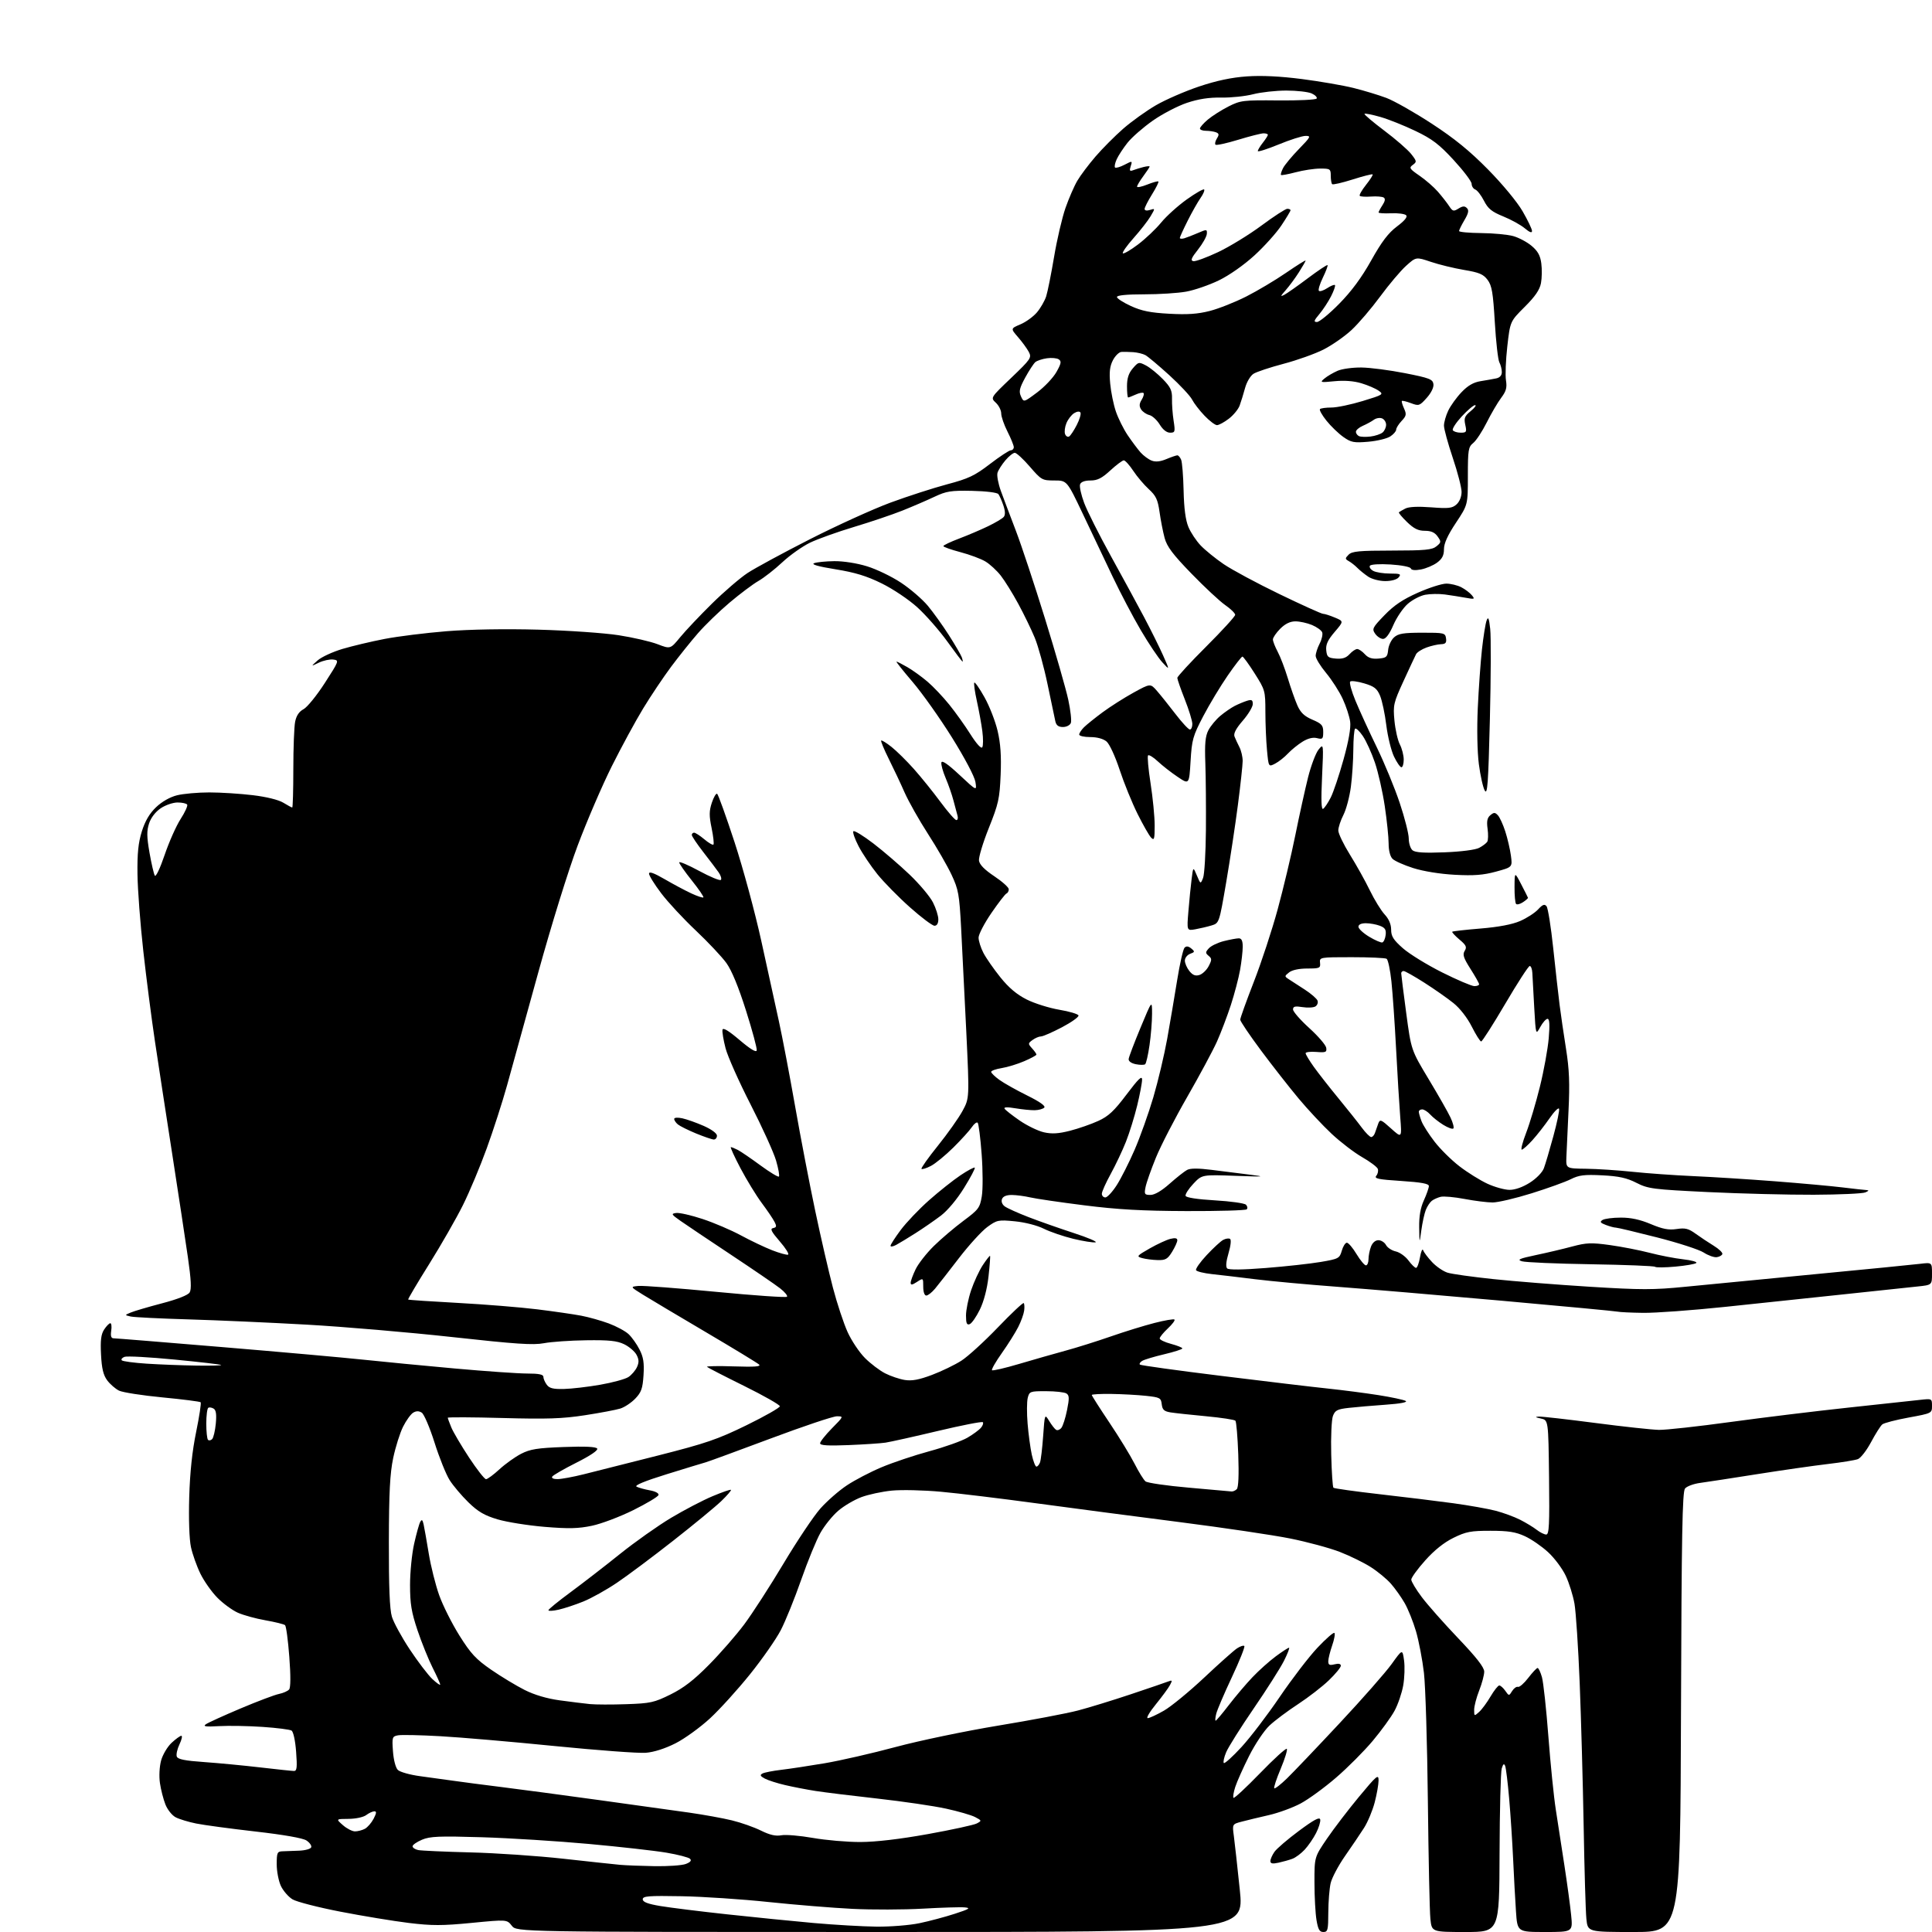 <?xml version="1.0" encoding="UTF-8" standalone="no"?>
<svg 
  version="1.1" 
  xmlns="http://www.w3.org/2000/svg" 
  xmlns:xlink="http://www.w3.org/1999/xlink" 
  xmlns:svg="http://www.w3.org/2000/svg"
  xmlns:rdf="http://www.w3.org/1999/02/22-rdf-syntax-ns#"
  xmlns:cc="http://creativecommons.org/ns#"
  xmlns:dc="http://purl.org/dc/elements/1.1/"
  viewBox="0 0 768 768"
  width="768"
  height="768"
>
<style>svg {background-color: white; }</style>"
<path stroke="none" fill="black" fill-rule="evenodd" d="M349.98,768.00C205.39,768.00 205.39,768.00 203.45,765.51C201.50,763.02 201.50,763.02 187.50,764.38C175.76,765.52 171.73,765.52 162.50,764.40C156.45,763.66 144.24,761.65 135.36,759.93C126.48,758.21 117.89,756.00 116.28,755.02C114.66,754.04 112.59,751.65 111.67,749.72C110.75,747.78 110.00,743.90 110.00,741.10C110.00,736.50 110.22,735.99 112.25,735.92C113.49,735.88 116.49,735.77 118.91,735.67C121.34,735.58 123.50,734.97 123.72,734.31C123.94,733.66 123.08,732.45 121.81,731.61C120.37,730.67 112.76,729.33 101.50,728.05C91.60,726.92 81.03,725.49 78.00,724.88C74.97,724.27 71.32,723.17 69.87,722.42C68.41,721.68 66.58,719.39 65.75,717.29C64.93,715.20 63.95,711.39 63.58,708.80C63.18,706.10 63.38,702.31 64.03,699.87C64.66,697.54 66.53,694.38 68.19,692.82C69.85,691.27 71.61,690.00 72.09,690.00C72.57,690.00 72.24,691.53 71.34,693.41C70.45,695.28 69.97,697.47 70.28,698.27C70.69,699.35 73.54,699.92 81.17,700.45C86.85,700.85 96.90,701.81 103.50,702.58C110.10,703.35 116.13,703.99 116.89,703.99C118.02,704.00 118.18,702.50 117.71,696.35C117.38,691.93 116.61,688.38 115.89,687.93C115.21,687.51 110.03,686.85 104.38,686.47C98.73,686.08 90.98,685.95 87.15,686.16C81.72,686.47 80.55,686.30 81.85,685.41C82.76,684.78 88.98,681.95 95.68,679.12C102.38,676.29 109.23,673.70 110.91,673.37C112.58,673.03 114.39,672.23 114.93,671.59C115.55,670.84 115.58,666.13 115.00,658.56C114.51,652.04 113.75,646.40 113.31,646.02C112.86,645.64 109.35,644.77 105.50,644.09C101.65,643.42 96.70,642.05 94.50,641.06C92.30,640.06 88.66,637.40 86.42,635.13C84.17,632.87 81.14,628.57 79.67,625.58C78.21,622.59 76.51,617.81 75.90,614.96C75.24,611.88 74.96,603.84 75.22,595.14C75.51,585.22 76.40,576.87 77.97,569.23C79.24,563.03 80.05,557.72 79.76,557.42C79.46,557.13 72.64,556.26 64.60,555.49C56.55,554.72 48.78,553.51 47.32,552.80C45.87,552.08 43.75,550.24 42.61,548.70C41.06,546.61 40.44,544.00 40.16,538.44C39.87,532.75 40.17,530.40 41.41,528.49C42.31,527.12 43.41,526.00 43.85,526.00C44.29,526.00 44.46,527.35 44.21,529.00C43.90,531.15 44.18,532.00 45.21,532.00C46.01,532.00 65.52,533.58 88.58,535.51C111.63,537.43 136.80,539.68 144.50,540.50C152.20,541.32 168.54,542.89 180.82,544.00C193.09,545.10 206.03,546.00 209.57,546.00C214.20,546.00 216.00,546.37 216.00,547.31C216.00,548.03 216.60,549.44 217.34,550.44C218.37,551.86 219.90,552.24 224.15,552.14C227.17,552.07 233.65,551.32 238.57,550.46C243.48,549.60 248.53,548.23 249.80,547.40C251.06,546.57 252.59,544.79 253.21,543.44C254.06,541.56 254.02,540.40 253.02,538.54C252.30,537.19 250.09,535.31 248.11,534.35C245.25,532.98 242.11,532.65 233.00,532.78C226.68,532.86 219.14,533.39 216.25,533.94C211.99,534.76 205.05,534.29 179.75,531.50C162.56,529.61 136.57,527.39 122.00,526.57C107.42,525.75 86.28,524.81 75.00,524.48C63.72,524.15 53.38,523.64 52.00,523.34C49.50,522.78 49.50,522.78 52.00,521.74C53.38,521.16 58.96,519.52 64.40,518.09C70.52,516.49 74.72,514.84 75.38,513.78C76.16,512.52 75.98,508.74 74.69,499.78C73.72,493.03 70.93,474.68 68.50,459.00C66.06,443.32 62.96,423.07 61.60,414.00C60.24,404.93 58.15,388.73 56.96,378.00C55.76,367.27 54.72,353.55 54.65,347.50C54.54,339.23 54.97,335.01 56.38,330.50C57.68,326.36 59.42,323.38 62.02,320.90C64.32,318.69 67.54,316.85 70.33,316.15C72.84,315.52 78.62,315.00 83.19,315.00C87.76,315.00 95.55,315.50 100.50,316.10C105.91,316.75 110.74,317.94 112.62,319.09C114.33,320.14 115.93,321.00 116.17,321.00C116.40,321.00 116.60,314.14 116.60,305.75C116.60,297.36 116.92,288.88 117.32,286.91C117.80,284.48 118.89,282.86 120.67,281.91C122.13,281.13 125.93,276.45 129.12,271.50C134.83,262.65 134.88,262.49 132.45,262.18C131.09,262.01 128.52,262.57 126.74,263.42C123.50,264.98 123.50,264.98 126.26,262.53C127.78,261.18 132.22,259.13 136.13,257.96C140.04,256.80 147.57,255.01 152.87,253.99C158.17,252.96 169.25,251.59 177.50,250.92C186.77,250.18 200.71,249.94 214.00,250.30C225.82,250.62 240.19,251.62 245.92,252.51C251.65,253.40 258.62,255.01 261.42,256.09C266.50,258.04 266.50,258.04 270.41,253.27C272.57,250.65 278.24,244.65 283.03,239.93C287.82,235.22 294.16,229.77 297.12,227.81C300.08,225.85 311.27,219.79 322.00,214.33C332.73,208.87 347.12,202.33 354.00,199.79C360.88,197.26 370.98,193.99 376.46,192.53C385.03,190.26 387.43,189.12 393.53,184.44C397.44,181.45 401.17,179.00 401.82,179.00C402.47,179.00 403.00,178.44 403.00,177.75C402.99,177.06 401.87,174.29 400.50,171.58C399.12,168.87 398.00,165.63 398.00,164.37C398.00,163.11 397.04,161.18 395.86,160.09C393.72,158.09 393.72,158.09 401.98,150.20C409.79,142.73 410.16,142.17 408.97,139.90C408.27,138.58 406.36,135.95 404.71,134.05C401.71,130.60 401.71,130.60 405.66,128.92C407.84,128.00 410.79,125.85 412.22,124.15C413.66,122.44 415.30,119.58 415.88,117.78C416.45,115.97 417.87,108.91 419.02,102.08C420.16,95.25 422.21,86.51 423.55,82.66C424.90,78.81 427.02,73.93 428.27,71.82C429.52,69.70 432.76,65.39 435.47,62.24C438.18,59.08 443.13,54.12 446.45,51.20C449.78,48.29 455.65,44.08 459.50,41.84C463.35,39.61 471.06,36.26 476.63,34.39C483.61,32.05 489.53,30.80 495.63,30.37C501.55,29.96 508.83,30.31 517.50,31.42C524.65,32.34 533.88,33.94 538.00,34.96C542.12,35.98 548.02,37.77 551.09,38.92C554.17,40.08 562.27,44.67 569.09,49.12C578.16,55.03 584.19,59.94 591.50,67.36C597.26,73.20 603.09,80.25 605.25,83.98C607.31,87.54 609.00,91.07 609.00,91.82C609.00,92.72 608.03,92.36 606.12,90.75C604.53,89.42 600.69,87.29 597.57,86.03C592.99,84.17 591.52,82.97 589.91,79.82C588.81,77.66 587.25,75.65 586.45,75.34C585.65,75.04 585.00,74.02 585.00,73.08C585.00,72.14 581.80,67.91 577.90,63.67C572.06,57.33 569.34,55.26 562.65,52.05C558.17,49.90 551.88,47.39 548.68,46.48C545.47,45.56 542.66,45.01 542.41,45.25C542.17,45.49 545.70,48.48 550.24,51.90C554.78,55.31 559.59,59.49 560.93,61.18C563.21,64.07 563.26,64.34 561.62,65.54C560.03,66.70 560.28,67.09 564.28,69.85C566.71,71.52 570.00,74.38 571.59,76.21C573.19,78.05 575.20,80.61 576.05,81.91C577.44,84.03 577.81,84.13 579.77,82.91C581.43,81.88 582.23,81.83 583.11,82.71C583.99,83.59 583.76,84.74 582.14,87.49C580.96,89.48 580.00,91.44 580.00,91.84C580.00,92.24 583.94,92.60 588.75,92.65C593.56,92.69 599.30,93.23 601.50,93.84C603.71,94.45 607.00,96.19 608.82,97.72C611.30,99.80 612.28,101.56 612.69,104.69C613.00,106.99 612.94,110.53 612.56,112.55C612.06,115.20 610.25,117.85 606.09,121.99C600.31,127.75 600.31,127.75 599.18,137.66C598.56,143.11 598.32,149.21 598.65,151.20C599.11,154.09 598.73,155.50 596.73,158.16C595.35,160.00 592.78,164.39 591.01,167.92C589.24,171.45 586.83,175.13 585.65,176.08C583.68,177.68 583.50,178.77 583.50,189.25C583.50,200.68 583.50,200.68 578.75,207.83C575.47,212.77 574.00,216.00 574.00,218.30C574.00,220.77 573.29,222.15 571.25,223.66C569.74,224.77 566.85,225.99 564.84,226.37C562.50,226.81 561.05,226.66 560.82,225.96C560.62,225.35 557.07,224.65 552.81,224.39C548.33,224.12 544.91,224.34 544.55,224.91C544.22,225.46 544.83,226.37 545.91,226.95C546.99,227.53 549.98,228.00 552.56,228.00C556.61,228.00 557.08,228.20 556.00,229.50C555.26,230.39 553.08,231.00 550.63,230.99C548.36,230.99 545.33,230.20 543.90,229.24C542.47,228.28 540.54,226.72 539.60,225.77C538.67,224.82 537.14,223.61 536.20,223.08C534.64,222.19 534.63,221.98 536.10,220.49C537.44,219.14 540.26,218.87 553.33,218.86C566.46,218.85 569.29,218.58 571.01,217.17C572.92,215.62 572.95,215.34 571.47,213.25C570.34,211.65 568.88,211.00 566.39,211.00C563.75,211.00 562.02,210.14 559.29,207.49C557.30,205.56 555.86,203.83 556.09,203.63C556.32,203.43 557.46,202.77 558.64,202.16C560.02,201.44 563.68,201.27 568.90,201.67C575.87,202.21 577.29,202.04 579.01,200.49C580.19,199.42 581.00,197.42 581.00,195.54C581.00,193.81 579.43,187.72 577.50,182.00C575.58,176.28 574.00,170.53 574.00,169.20C574.00,167.88 574.76,165.20 575.69,163.25C576.62,161.29 578.98,158.00 580.95,155.94C583.46,153.29 585.70,151.99 588.51,151.53C590.70,151.18 593.51,150.68 594.75,150.42C596.20,150.13 597.00,149.23 597.00,147.92C597.00,146.79 596.56,145.05 596.02,144.04C595.48,143.04 594.67,135.86 594.21,128.10C593.51,116.29 593.05,113.54 591.34,111.26C589.66,109.01 588.03,108.31 582.01,107.31C577.99,106.63 572.05,105.19 568.80,104.09C562.90,102.10 562.90,102.10 558.93,105.68C556.75,107.65 552.11,113.14 548.63,117.88C545.14,122.62 540.03,128.60 537.27,131.17C534.51,133.74 529.48,137.24 526.09,138.96C522.70,140.67 515.55,143.22 510.21,144.62C504.87,146.03 499.51,147.81 498.29,148.58C497.06,149.37 495.57,151.87 494.93,154.25C494.29,156.59 493.33,159.72 492.78,161.21C492.24,162.70 490.29,165.07 488.46,166.46C486.63,167.86 484.52,169.00 483.77,169.00C483.02,169.00 480.79,167.31 478.82,165.25C476.84,163.19 474.62,160.30 473.86,158.82C473.11,157.35 469.03,152.99 464.80,149.13C460.56,145.28 456.28,141.69 455.30,141.16C454.31,140.63 452.15,140.11 450.50,139.99C448.85,139.88 446.72,139.84 445.78,139.89C444.83,139.95 443.31,141.44 442.40,143.19C441.16,145.60 440.89,147.90 441.32,152.49C441.63,155.85 442.64,160.83 443.57,163.55C444.49,166.27 446.61,170.53 448.27,173.00C449.94,175.47 452.25,178.56 453.40,179.86C454.56,181.15 456.53,182.61 457.80,183.10C459.36,183.70 461.24,183.51 463.67,182.49C465.64,181.67 467.59,181.00 468.02,181.00C468.44,181.00 469.12,181.79 469.52,182.75C469.93,183.71 470.37,189.22 470.50,195.00C470.66,202.13 471.28,206.78 472.42,209.50C473.34,211.70 475.54,215.01 477.30,216.85C479.06,218.69 483.16,222.03 486.42,224.25C489.68,226.48 499.65,231.84 508.57,236.15C517.50,240.47 525.31,244.00 525.93,244.00C526.56,244.00 528.67,244.67 530.62,245.49C534.18,246.97 534.18,246.97 530.54,251.22C527.80,254.43 526.98,256.21 527.20,258.48C527.47,261.15 527.91,261.53 531.05,261.80C533.62,262.01 535.11,261.53 536.46,260.05C537.48,258.92 538.85,258.00 539.50,258.00C540.15,258.00 541.52,258.92 542.54,260.05C543.89,261.53 545.38,262.01 547.95,261.80C551.12,261.53 551.53,261.17 551.81,258.35C551.97,256.62 553.03,254.38 554.15,253.37C555.81,251.86 557.86,251.52 565.34,251.51C574.08,251.50 574.51,251.60 574.82,253.75C575.07,255.51 574.64,256.02 572.82,256.08C571.54,256.12 568.96,256.71 567.07,257.39C565.18,258.08 563.30,259.28 562.90,260.07C562.49,260.86 560.26,265.65 557.93,270.71C553.94,279.41 553.74,280.29 554.31,286.43C554.65,290.01 555.61,294.28 556.46,295.92C557.31,297.56 558.00,300.27 558.00,301.95C558.00,303.63 557.59,305.00 557.09,305.00C556.59,305.00 555.26,303.09 554.14,300.75C553.02,298.41 551.64,292.81 551.08,288.30C550.53,283.79 549.41,278.53 548.61,276.60C547.40,273.71 546.31,272.85 542.32,271.66C539.67,270.87 537.15,270.54 536.73,270.93C536.31,271.32 537.25,274.76 538.83,278.57C540.40,282.38 544.20,290.68 547.27,297.00C550.34,303.32 554.46,313.31 556.42,319.20C558.39,325.08 560.00,331.44 560.00,333.32C560.00,335.21 560.68,337.32 561.50,338.00C562.58,338.90 566.17,339.13 574.25,338.81C580.87,338.55 586.53,337.82 588.00,337.03C589.38,336.30 590.81,335.22 591.20,334.62C591.58,334.03 591.65,331.72 591.34,329.48C590.92,326.43 591.20,325.08 592.44,324.05C593.85,322.88 594.30,322.88 595.43,324.09C596.16,324.86 597.49,327.75 598.37,330.50C599.26,333.25 600.26,337.57 600.61,340.11C601.23,344.71 601.23,344.71 594.66,346.49C589.59,347.87 585.85,348.15 578.30,347.74C572.45,347.43 565.80,346.35 561.80,345.08C558.11,343.91 554.40,342.25 553.55,341.40C552.60,340.46 552.00,338.08 552.00,335.31C552.00,332.80 551.31,326.13 550.47,320.48C549.63,314.82 547.87,307.03 546.56,303.17C545.24,299.30 543.08,294.53 541.74,292.57C540.41,290.61 539.03,289.31 538.66,289.67C538.30,290.04 537.99,293.75 537.97,297.92C537.95,302.09 537.52,308.75 537.00,312.73C536.48,316.71 535.15,321.75 534.03,323.94C532.91,326.13 532.00,328.91 532.00,330.13C532.00,331.34 534.08,335.66 536.61,339.73C539.15,343.81 542.72,350.19 544.53,353.93C546.35,357.67 549.00,361.98 550.42,363.51C552.10,365.32 553.00,367.43 553.00,369.56C553.00,372.20 553.90,373.62 557.70,376.97C560.29,379.24 567.30,383.56 573.28,386.55C579.27,389.55 585.03,392.00 586.08,392.00C587.14,392.00 587.99,391.66 587.97,391.25C587.96,390.84 586.41,388.09 584.53,385.14C581.75,380.77 581.33,379.45 582.24,377.98C583.18,376.48 582.84,375.73 580.14,373.47C578.37,371.97 577.09,370.58 577.29,370.37C577.50,370.17 582.58,369.59 588.58,369.10C595.73,368.51 601.15,367.48 604.27,366.12C606.90,364.98 610.11,362.91 611.40,361.52C613.22,359.55 613.97,359.27 614.77,360.24C615.34,360.93 616.54,368.48 617.44,377.00C618.34,385.52 619.48,395.65 619.97,399.50C620.46,403.35 621.61,411.23 622.53,417.00C623.82,425.15 624.04,430.63 623.51,441.50C623.13,449.20 622.75,457.52 622.66,460.00C622.50,464.50 622.50,464.50 630.50,464.60C634.90,464.65 643.23,465.20 649.00,465.81C654.77,466.42 665.58,467.19 673.00,467.52C680.42,467.84 695.05,468.77 705.50,469.57C715.95,470.38 728.09,471.48 732.47,472.02C736.86,472.56 741.13,473.03 741.97,473.07C743.03,473.12 742.88,473.41 741.50,474.00C740.40,474.47 731.17,474.89 721.00,474.93C710.83,474.97 691.92,474.49 679.00,473.87C657.00,472.80 655.18,472.57 650.50,470.19C646.65,468.23 643.53,467.55 636.93,467.21C629.82,466.85 627.70,467.11 624.43,468.74C622.27,469.83 615.25,472.36 608.84,474.36C602.43,476.36 595.46,478.00 593.34,478.00C591.23,478.00 586.22,477.37 582.20,476.61C578.19,475.84 573.91,475.46 572.70,475.75C571.49,476.05 569.89,476.77 569.15,477.35C568.40,477.94 567.34,479.56 566.78,480.96C566.22,482.36 565.43,485.98 565.01,489.00C564.26,494.50 564.26,494.50 564.15,488.00C564.08,483.47 564.64,480.18 566.02,477.14C567.11,474.74 568.00,472.19 568.00,471.48C568.00,470.52 565.02,469.98 556.99,469.45C547.87,468.86 546.16,468.51 547.10,467.38C547.72,466.64 547.98,465.40 547.69,464.63C547.39,463.86 544.59,461.77 541.47,459.98C538.34,458.19 532.89,454.02 529.35,450.71C525.81,447.40 519.90,441.08 516.21,436.66C512.52,432.24 505.79,423.65 501.26,417.57C496.73,411.48 493.02,405.98 493.01,405.35C493.00,404.71 495.44,397.95 498.41,390.31C501.39,382.68 505.66,369.69 507.90,361.46C510.14,353.23 513.30,339.98 514.91,332.00C516.52,324.02 518.81,313.67 519.98,308.99C521.16,304.32 523.03,299.37 524.14,297.99C526.15,295.50 526.15,295.50 525.54,308.83C525.11,318.08 525.24,321.97 525.97,321.52C526.55,321.16 527.91,319.14 528.98,317.04C530.05,314.94 532.34,308.13 534.07,301.91C536.13,294.50 537.04,289.31 536.71,286.87C536.43,284.81 535.10,280.74 533.75,277.82C532.40,274.89 529.43,270.26 527.15,267.52C524.87,264.78 523.00,261.72 523.00,260.72C523.00,259.72 523.71,257.53 524.57,255.86C525.44,254.19 525.89,252.16 525.59,251.36C525.28,250.56 523.46,249.26 521.55,248.45C519.63,247.65 516.67,247.00 514.96,247.00C512.85,247.00 510.90,247.95 508.92,249.92C507.32,251.53 506.00,253.45 506.00,254.19C506.00,254.93 506.86,257.13 507.90,259.08C508.95,261.03 510.75,265.75 511.91,269.56C513.06,273.38 514.78,278.24 515.71,280.37C517.00,283.30 518.47,284.70 521.71,286.09C525.43,287.68 526.00,288.34 526.00,290.98C526.00,293.73 525.75,293.98 523.53,293.42C521.91,293.01 519.93,293.50 517.76,294.84C515.95,295.96 513.35,298.07 511.98,299.53C510.62,300.99 508.33,302.80 506.89,303.55C504.28,304.91 504.28,304.91 503.65,298.20C503.30,294.52 503.01,287.65 503.01,282.95C503.00,274.60 502.89,274.22 498.75,267.70C496.42,264.01 494.22,261.00 493.88,261.00C493.53,261.00 490.90,264.40 488.03,268.55C485.16,272.71 480.78,279.97 478.31,284.69C474.18,292.60 473.78,294.02 473.27,302.59C472.71,311.90 472.71,311.90 468.11,308.80C465.57,307.10 462.04,304.34 460.26,302.67C458.49,301.00 456.74,299.93 456.38,300.28C456.03,300.64 456.47,305.64 457.37,311.40C458.27,317.16 459.00,324.70 459.00,328.15C459.00,333.59 458.81,334.23 457.58,332.96C456.80,332.16 454.37,327.90 452.18,323.50C449.99,319.10 446.79,311.23 445.07,306.00C443.30,300.63 441.04,295.74 439.86,294.75C438.57,293.67 436.11,293.00 433.39,293.00C430.98,293.00 429.00,292.55 429.00,292.00C429.00,291.45 429.85,290.15 430.88,289.12C431.91,288.09 435.26,285.40 438.31,283.14C441.37,280.88 446.89,277.37 450.58,275.34C457.30,271.65 457.30,271.65 459.90,274.63C461.33,276.27 464.64,280.40 467.25,283.80C469.86,287.21 472.45,290.00 473.00,290.00C473.55,290.00 473.98,288.99 473.97,287.75C473.95,286.51 472.60,282.12 470.97,278.00C469.34,273.88 468.01,270.04 468.00,269.48C468.00,268.92 473.17,263.31 479.50,257.00C485.82,250.69 491.00,245.02 491.00,244.40C491.00,243.78 489.23,242.04 487.06,240.54C484.89,239.04 478.85,233.41 473.63,228.03C466.22,220.40 463.89,217.30 462.96,213.88C462.31,211.47 461.40,206.82 460.94,203.55C460.24,198.61 459.52,197.07 456.67,194.46C454.79,192.74 452.00,189.45 450.49,187.16C448.97,184.87 447.28,183.00 446.73,183.00C446.18,183.00 443.77,184.80 441.38,187.00C438.02,190.10 436.25,191.00 433.49,191.00C431.23,191.00 429.72,191.55 429.35,192.52C429.03,193.36 429.76,196.69 430.97,199.92C432.18,203.16 436.94,212.62 441.54,220.95C446.14,229.28 452.10,240.24 454.78,245.30C457.46,250.36 460.86,257.20 462.33,260.50C465.00,266.50 465.00,266.50 462.07,263.31C460.46,261.56 456.60,255.82 453.51,250.55C450.41,245.29 445.37,235.70 442.30,229.24C439.24,222.78 433.90,211.54 430.43,204.25C424.13,191.00 424.13,191.00 419.12,191.00C414.29,191.00 413.95,190.80 409.37,185.50C406.76,182.47 404.07,180.00 403.40,180.00C402.73,180.00 401.04,181.35 399.66,182.99C398.27,184.64 396.86,186.85 396.53,187.91C396.19,188.96 396.80,192.23 397.86,195.16C398.93,198.10 401.62,205.22 403.83,211.00C406.04,216.78 411.26,232.53 415.43,246.00C419.60,259.48 423.75,273.94 424.65,278.14C425.56,282.35 426.02,286.51 425.68,287.39C425.34,288.28 423.93,289.00 422.55,289.00C420.76,289.00 419.89,288.35 419.52,286.75C419.24,285.51 417.84,278.88 416.42,272.01C414.99,265.15 412.70,256.82 411.33,253.51C409.96,250.21 407.01,244.12 404.77,240.00C402.54,235.88 399.41,230.84 397.82,228.81C396.23,226.78 393.48,224.25 391.71,223.19C389.95,222.13 385.46,220.46 381.75,219.48C378.04,218.50 375.00,217.42 375.00,217.08C375.00,216.74 377.81,215.40 381.25,214.10C384.69,212.80 389.87,210.59 392.77,209.19C395.67,207.79 398.49,206.12 399.02,205.47C399.66,204.70 399.61,203.13 398.85,200.90C398.22,199.03 397.33,197.01 396.87,196.41C396.39,195.79 391.92,195.24 386.44,195.12C377.97,194.95 376.22,195.23 371.41,197.50C368.42,198.91 362.72,201.37 358.74,202.96C354.76,204.55 346.10,207.48 339.50,209.46C332.90,211.44 325.02,214.26 322.00,215.72C318.98,217.18 314.02,220.68 311.00,223.50C307.98,226.33 303.70,229.67 301.51,230.93C299.31,232.19 294.14,236.07 290.01,239.56C285.88,243.05 280.23,248.52 277.46,251.71C274.68,254.89 269.89,260.88 266.81,265.00C263.74,269.12 258.73,276.59 255.69,281.59C252.64,286.60 247.02,296.95 243.20,304.59C239.37,312.24 233.28,326.41 229.65,336.07C225.89,346.08 219.14,367.83 213.97,386.57C208.98,404.68 203.39,424.90 201.55,431.50C199.71,438.10 196.08,449.35 193.48,456.50C190.89,463.65 186.64,473.79 184.03,479.04C181.42,484.29 175.39,494.82 170.63,502.44C165.86,510.06 162.10,516.43 162.25,516.59C162.41,516.75 171.31,517.35 182.02,517.93C192.73,518.51 206.92,519.66 213.55,520.48C220.18,521.30 228.06,522.44 231.05,523.01C234.05,523.58 238.97,524.97 242.00,526.09C245.02,527.22 248.56,529.12 249.85,530.32C251.14,531.52 253.10,534.26 254.20,536.42C255.77,539.47 256.12,541.73 255.81,546.65C255.47,551.94 254.94,553.45 252.54,555.96C250.96,557.61 248.28,559.39 246.59,559.92C244.89,560.45 238.55,561.65 232.50,562.58C223.56,563.96 217.43,564.16 199.75,563.68C187.79,563.35 178.00,563.31 178.00,563.58C178.00,563.84 178.64,565.59 179.42,567.46C180.20,569.33 183.38,574.72 186.48,579.43C189.59,584.14 192.61,588.00 193.20,588.00C193.79,588.00 196.19,586.23 198.54,584.07C200.88,581.91 204.76,579.14 207.15,577.91C210.77,576.05 213.62,575.60 224.11,575.21C232.66,574.89 236.94,575.10 237.40,575.84C237.82,576.52 234.63,578.67 229.12,581.44C224.19,583.92 219.87,586.41 219.52,586.97C219.14,587.59 220.01,587.99 221.69,587.97C223.24,587.95 227.88,587.09 232.00,586.06C236.12,585.03 249.40,581.68 261.50,578.61C280.71,573.73 285.18,572.20 296.75,566.55C304.04,562.98 310.00,559.59 310.00,559.01C310.00,558.43 303.60,554.79 295.79,550.93C287.97,547.07 281.33,543.65 281.04,543.35C280.74,543.04 285.55,542.95 291.73,543.16C300.07,543.43 302.64,543.24 301.73,542.41C301.05,541.79 291.50,535.98 280.50,529.50C269.50,523.02 258.25,516.31 255.50,514.61C250.51,511.50 250.51,511.50 253.78,511.18C255.58,511.01 269.45,512.06 284.61,513.52C299.76,514.98 312.46,515.86 312.83,515.48C313.20,515.10 311.98,513.60 310.12,512.15C308.26,510.69 299.48,504.69 290.62,498.81C281.75,492.93 272.70,486.85 270.50,485.31C266.85,482.75 266.70,482.47 268.78,482.18C270.03,482.00 274.75,483.07 279.28,484.57C283.80,486.06 290.65,488.99 294.50,491.07C298.35,493.16 303.92,495.81 306.88,496.97C309.85,498.13 312.72,498.93 313.26,498.75C313.81,498.56 312.32,496.18 309.96,493.46C306.59,489.57 306.03,488.43 307.33,488.18C308.70,487.91 308.80,487.47 307.87,485.68C307.26,484.48 304.97,481.10 302.78,478.17C300.60,475.24 296.82,469.05 294.37,464.42C291.93,459.79 290.20,456.00 290.53,456.00C290.86,456.00 292.11,456.51 293.32,457.13C294.52,457.76 298.56,460.51 302.29,463.26C306.03,466.00 309.33,468.00 309.63,467.70C309.94,467.40 309.43,464.54 308.50,461.34C307.57,458.15 303.02,448.12 298.38,439.06C293.74,429.99 289.26,419.93 288.42,416.69C287.58,413.45 287.03,410.15 287.20,409.35C287.40,408.37 289.59,409.68 294.00,413.43C298.29,417.07 300.61,418.47 300.81,417.55C300.98,416.78 299.07,409.67 296.56,401.76C293.59,392.37 290.88,385.79 288.76,382.83C286.96,380.34 281.49,374.52 276.60,369.90C271.70,365.28 265.51,358.62 262.85,355.10C260.18,351.58 258.00,348.07 258.00,347.29C258.00,346.32 259.92,347.00 264.25,349.51C267.69,351.51 272.45,354.05 274.83,355.15C277.22,356.26 279.36,356.97 279.60,356.73C279.84,356.49 277.78,353.47 275.02,350.02C272.26,346.57 270.00,343.33 270.00,342.83C270.00,342.32 273.56,343.84 277.92,346.20C282.27,348.56 286.16,350.17 286.55,349.78C286.95,349.38 286.55,348.04 285.67,346.78C284.79,345.53 282.03,341.87 279.53,338.66C277.04,335.45 275.00,332.41 275.00,331.91C275.00,331.41 275.42,331.00 275.92,331.00C276.43,331.00 278.25,332.18 279.97,333.62C281.68,335.07 283.32,336.02 283.60,335.73C283.89,335.44 283.56,332.50 282.88,329.18C281.86,324.26 281.88,322.40 282.96,319.11C283.70,316.88 284.65,315.28 285.07,315.54C285.50,315.81 288.61,324.45 291.99,334.76C295.36,345.07 300.15,362.73 302.62,374.00C305.10,385.27 308.25,399.68 309.63,406.00C311.01,412.32 313.92,427.54 316.08,439.82C318.24,452.10 321.83,470.77 324.06,481.32C326.28,491.87 329.45,505.62 331.10,511.88C332.74,518.13 335.37,526.07 336.93,529.51C338.49,532.95 341.60,537.60 343.84,539.84C346.08,542.08 349.69,544.82 351.87,545.93C354.04,547.04 357.55,548.22 359.66,548.56C362.49,549.01 365.33,548.49 370.47,546.55C374.31,545.10 379.57,542.56 382.17,540.89C384.76,539.23 391.28,533.28 396.66,527.68C402.03,522.08 406.66,517.73 406.94,518.00C407.22,518.27 407.30,519.62 407.12,520.99C406.94,522.36 405.89,525.29 404.77,527.49C403.66,529.70 400.74,534.34 398.28,537.82C395.82,541.29 394.05,544.38 394.34,544.68C394.64,544.98 399.52,543.84 405.19,542.16C410.86,540.48 419.10,538.13 423.50,536.93C427.90,535.74 436.00,533.19 441.50,531.28C447.00,529.36 454.84,526.94 458.92,525.90C462.99,524.85 466.58,524.24 466.88,524.55C467.18,524.85 465.98,526.45 464.21,528.10C462.45,529.75 461.00,531.53 461.00,532.05C461.00,532.58 463.02,533.55 465.50,534.21C467.98,534.87 470.00,535.69 470.00,536.02C470.00,536.36 466.74,537.41 462.75,538.35C458.76,539.29 454.84,540.47 454.03,540.98C453.22,541.48 452.81,542.14 453.12,542.45C453.43,542.76 468.04,544.79 485.59,546.95C503.14,549.12 522.23,551.39 528.00,551.99C533.77,552.60 542.72,553.76 547.88,554.57C553.04,555.38 557.93,556.42 558.76,556.88C559.70,557.41 556.76,557.97 550.88,558.39C545.72,558.75 539.11,559.32 536.18,559.65C531.61,560.16 530.71,560.62 529.86,562.87C529.31,564.32 529.00,571.20 529.18,578.17C529.35,585.14 529.75,591.09 530.06,591.40C530.37,591.70 538.70,592.87 548.56,593.99C558.43,595.11 571.57,596.72 577.76,597.57C583.95,598.42 591.50,599.76 594.54,600.55C597.58,601.34 601.96,602.95 604.28,604.13C606.60,605.31 609.57,607.11 610.88,608.14C612.20,609.16 613.89,610.00 614.65,610.00C615.80,610.00 615.99,606.09 615.77,587.26C615.50,564.52 615.50,564.52 612.50,563.88C610.27,563.40 610.07,563.21 611.70,563.12C612.90,563.05 623.03,564.20 634.20,565.66C645.36,567.12 656.75,568.35 659.50,568.40C662.25,568.44 675.08,567.03 688.00,565.25C700.92,563.48 722.08,560.90 735.00,559.52C747.92,558.14 760.64,556.77 763.25,556.47C767.96,555.94 768.00,555.96 768.00,558.86C768.00,561.77 767.93,561.81 758.75,563.49C753.66,564.42 748.93,565.65 748.24,566.22C747.54,566.80 745.54,569.96 743.79,573.24C742.04,576.53 739.68,579.58 738.55,580.02C737.42,580.46 732.00,581.34 726.50,581.98C721.00,582.63 708.40,584.43 698.50,586.00C688.60,587.57 678.40,589.13 675.83,589.48C673.26,589.82 670.56,590.82 669.83,591.70C668.75,593.01 668.45,609.70 668.22,680.65C667.94,768.00 667.94,768.00 649.54,768.00C631.14,768.00 631.14,768.00 630.61,762.75C630.32,759.86 629.83,743.33 629.53,726.00C629.22,708.67 628.51,683.02 627.95,669.00C627.39,654.98 626.46,640.80 625.88,637.50C625.30,634.20 623.73,629.19 622.39,626.36C621.05,623.53 617.91,619.33 615.40,617.02C612.90,614.71 608.75,611.85 606.18,610.67C602.49,608.97 599.60,608.51 592.50,608.51C584.65,608.50 582.77,608.86 577.78,611.31C574.02,613.15 570.15,616.25 566.53,620.31C563.49,623.71 561.01,627.13 561.00,627.91C561.00,628.68 562.89,631.83 565.21,634.91C567.52,637.98 574.05,645.36 579.71,651.29C586.95,658.89 590.00,662.80 590.00,664.51C590.00,665.84 589.10,669.21 588.00,672.00C586.90,674.79 586.00,678.25 586.00,679.69C586.00,682.24 586.05,682.26 587.99,680.51C589.09,679.52 591.13,676.75 592.53,674.35C593.94,671.96 595.49,670.00 595.99,670.00C596.48,670.00 597.55,670.95 598.37,672.11C599.84,674.22 599.85,674.22 601.10,672.21C601.79,671.10 602.84,670.36 603.43,670.56C604.02,670.75 605.85,669.15 607.50,667.00C609.15,664.85 610.82,663.07 611.20,663.05C611.59,663.02 612.38,664.69 612.96,666.75C613.53,668.81 614.68,679.42 615.51,690.32C616.34,701.22 617.66,714.27 618.45,719.32C619.23,724.37 620.77,734.35 621.87,741.50C622.97,748.65 624.18,757.54 624.55,761.25C625.23,768.00 625.23,768.00 614.21,768.00C603.18,768.00 603.18,768.00 602.62,759.75C602.31,755.21 601.80,745.88 601.49,739.00C601.17,732.12 600.47,721.33 599.92,715.00C599.37,708.67 598.66,702.83 598.33,702.00C597.88,700.89 597.52,701.16 596.96,703.00C596.54,704.38 596.15,719.56 596.10,736.75C596.00,768.00 596.00,768.00 582.57,768.00C569.14,768.00 569.14,768.00 568.60,762.75C568.30,759.86 567.85,738.83 567.60,716.00C567.35,693.17 566.65,670.23 566.04,665.00C565.43,659.77 564.01,652.35 562.89,648.50C561.76,644.65 559.72,639.57 558.35,637.21C556.99,634.85 554.54,631.40 552.91,629.55C551.28,627.69 547.70,624.73 544.96,622.98C542.22,621.22 536.67,618.49 532.62,616.92C528.58,615.35 519.70,612.95 512.88,611.58C506.07,610.21 486.32,607.29 469.00,605.07C451.68,602.86 426.02,599.49 412.00,597.59C397.98,595.69 380.88,593.61 374.00,592.99C367.12,592.36 358.35,592.16 354.50,592.54C350.65,592.92 345.21,594.09 342.42,595.13C339.63,596.17 335.49,598.60 333.23,600.54C330.96,602.47 327.78,606.41 326.16,609.28C324.53,612.15 321.08,620.58 318.48,628.00C315.88,635.42 312.24,644.42 310.38,648.00C308.53,651.58 303.04,659.45 298.18,665.50C293.32,671.55 286.16,679.45 282.26,683.06C278.36,686.66 272.19,691.13 268.55,692.98C264.38,695.09 259.98,696.50 256.71,696.76C253.84,696.99 237.55,695.78 220.50,694.08C203.45,692.37 183.00,690.61 175.05,690.17C167.10,689.72 159.51,689.56 158.19,689.82C155.91,690.25 155.80,690.59 156.21,696.17C156.45,699.58 157.27,702.70 158.14,703.57C158.98,704.40 163.00,705.53 167.08,706.07C171.16,706.62 177.20,707.45 180.50,707.92C183.80,708.40 192.35,709.51 199.50,710.40C206.65,711.29 223.97,713.60 238.00,715.54C252.03,717.47 268.23,719.73 274.00,720.55C279.77,721.38 287.43,722.76 291.00,723.64C294.57,724.51 299.74,726.33 302.47,727.68C306.00,729.43 308.36,729.97 310.60,729.55C312.33,729.22 317.97,729.70 323.12,730.60C328.28,731.51 336.77,732.24 342.00,732.23C348.17,732.21 357.58,731.11 368.86,729.08C378.41,727.36 387.15,725.46 388.29,724.85C390.31,723.77 390.29,723.71 387.64,722.32C386.14,721.53 380.93,720.02 376.05,718.96C371.18,717.89 358.93,716.10 348.85,714.97C338.76,713.85 327.64,712.47 324.15,711.93C320.65,711.38 315.22,710.33 312.07,709.59C308.93,708.86 305.30,707.70 304.02,707.01C302.20,706.03 301.99,705.59 303.09,705.00C303.87,704.58 307.20,703.93 310.50,703.54C313.80,703.15 321.57,701.98 327.77,700.93C333.97,699.88 346.71,696.97 356.07,694.45C365.44,691.93 383.77,688.11 396.80,685.96C409.84,683.81 424.10,681.11 428.50,679.95C432.90,678.80 442.35,675.89 449.50,673.50C456.65,671.11 463.34,668.82 464.37,668.42C466.02,667.78 466.10,667.94 465.07,669.86C464.44,671.05 461.90,674.49 459.45,677.51C456.99,680.53 455.54,683.00 456.24,682.99C456.93,682.99 459.84,681.64 462.70,680.00C465.55,678.36 472.74,672.46 478.67,666.89C484.60,661.31 490.48,656.07 491.75,655.24C493.02,654.41 494.32,653.99 494.64,654.31C494.97,654.63 492.74,660.21 489.69,666.70C486.64,673.19 483.84,679.74 483.47,681.25C483.09,682.76 482.99,684.00 483.24,684.00C483.50,684.00 485.87,681.19 488.51,677.75C491.16,674.31 495.38,669.33 497.91,666.68C500.43,664.03 504.59,660.31 507.13,658.43C509.68,656.54 512.05,655.00 512.40,655.00C512.75,655.00 511.84,657.36 510.38,660.25C508.91,663.14 503.50,671.66 498.34,679.18C493.18,686.71 488.26,694.52 487.42,696.54C486.57,698.56 486.16,700.49 486.49,700.83C486.83,701.16 489.99,698.30 493.52,694.47C497.04,690.64 503.88,681.67 508.71,674.55C513.55,667.43 520.27,658.65 523.66,655.05C527.05,651.45 530.10,648.78 530.45,649.12C530.80,649.46 530.39,651.71 529.55,654.12C528.72,656.53 528.02,659.34 528.01,660.36C528.00,661.84 528.50,662.09 530.50,661.59C532.13,661.18 533.00,661.38 533.00,662.16C533.00,662.83 530.86,665.43 528.25,667.94C525.64,670.46 520.12,674.72 516.00,677.42C511.88,680.11 506.77,683.93 504.66,685.91C502.53,687.90 498.92,693.29 496.55,698.00C494.20,702.67 491.72,708.22 491.04,710.32C490.36,712.42 490.04,714.37 490.34,714.67C490.63,714.96 495.37,710.56 500.88,704.88C506.38,699.20 511.17,694.84 511.52,695.19C511.87,695.53 510.78,699.09 509.10,703.10C507.41,707.10 506.26,710.60 506.54,710.87C506.82,711.15 509.09,709.38 511.60,706.94C514.11,704.50 523.53,694.62 532.52,684.99C541.52,675.37 550.82,664.79 553.19,661.49C557.49,655.50 557.49,655.50 558.13,660.00C558.48,662.48 558.33,666.98 557.80,670.00C557.26,673.02 555.72,677.55 554.36,680.05C553.01,682.55 549.10,687.94 545.68,692.02C542.25,696.11 535.69,702.70 531.08,706.66C526.48,710.63 520.14,715.25 517.00,716.92C513.86,718.59 508.19,720.67 504.40,721.53C500.60,722.40 495.77,723.56 493.66,724.12C489.83,725.12 489.83,725.12 490.47,729.81C490.82,732.39 491.88,742.04 492.84,751.25C494.57,768.00 494.57,768.00 349.98,768.00zM526.06,768.00C524.53,768.00 523.96,767.01 523.33,763.25C522.89,760.64 522.52,753.94 522.52,748.36C522.50,738.22 522.50,738.22 527.50,730.88C530.25,726.85 535.99,719.35 540.25,714.21C547.26,705.77 548.00,705.15 548.00,707.73C548.00,709.30 547.31,713.24 546.46,716.49C545.61,719.74 543.70,724.31 542.21,726.64C540.72,728.97 537.33,733.99 534.68,737.78C532.03,741.58 529.45,746.45 528.95,748.59C528.46,750.74 528.04,755.99 528.02,760.25C528.00,767.24 527.81,768.00 526.06,768.00zM348.50,765.87C354.00,765.92 361.65,765.31 365.50,764.50C369.35,763.70 375.65,762.02 379.50,760.77C385.35,758.87 386.01,758.45 383.50,758.22C381.85,758.06 374.35,758.29 366.83,758.72C359.31,759.15 346.71,759.19 338.83,758.80C330.95,758.41 315.95,757.18 305.50,756.08C295.05,754.97 279.52,753.94 271.00,753.78C257.76,753.54 255.50,753.72 255.50,755.00C255.50,756.08 257.47,756.83 262.50,757.68C266.35,758.32 278.27,759.81 289.00,760.97C299.73,762.14 315.25,763.69 323.50,764.43C331.75,765.16 343.00,765.81 348.50,765.87zM260.18,741.83C265.51,741.92 271.10,741.53 272.60,740.96C274.46,740.25 275.00,739.60 274.30,738.90C273.74,738.34 269.50,737.24 264.89,736.46C260.27,735.68 246.38,734.12 234.00,732.99C221.62,731.86 202.50,730.66 191.50,730.33C174.56,729.82 170.93,729.97 167.75,731.32C165.69,732.19 164.00,733.36 164.00,733.93C164.00,734.50 165.01,735.17 166.25,735.43C167.49,735.68 176.82,736.10 187.00,736.36C197.18,736.61 213.82,737.75 224.00,738.88C234.18,740.01 244.30,741.10 246.50,741.30C248.70,741.50 254.86,741.74 260.18,741.83zM508.25,740.45C505.83,740.98 505.00,740.81 505.00,739.80C505.00,739.06 505.73,737.40 506.62,736.13C507.52,734.85 511.90,731.10 516.37,727.78C522.37,723.33 524.58,722.16 524.81,723.30C524.98,724.15 524.24,726.57 523.16,728.67C522.09,730.78 520.05,733.74 518.64,735.26C517.23,736.78 515.05,738.41 513.79,738.88C512.53,739.36 510.04,740.06 508.25,740.45zM141.12,728.00C142.23,728.00 144.00,727.54 145.06,726.97C146.11,726.40 147.67,724.60 148.52,722.97C149.69,720.70 149.75,720.01 148.78,720.03C148.07,720.05 146.63,720.72 145.56,721.53C144.46,722.36 141.41,723.01 138.56,723.03C133.50,723.06 133.50,723.06 136.31,725.53C137.85,726.89 140.02,728.00 141.12,728.00zM248.97,677.44C258.56,677.12 260.04,676.79 266.54,673.58C271.76,671.00 275.83,667.86 281.83,661.78C286.33,657.23 292.64,650.00 295.84,645.72C299.04,641.44 306.08,630.54 311.49,621.49C316.90,612.44 323.49,602.60 326.14,599.63C328.80,596.65 333.52,592.52 336.65,590.45C339.77,588.37 345.96,585.14 350.41,583.27C354.86,581.39 363.45,578.51 369.50,576.87C375.55,575.23 382.34,572.81 384.58,571.50C386.82,570.19 389.25,568.40 389.97,567.53C390.69,566.66 391.01,565.68 390.68,565.34C390.34,565.01 382.29,566.58 372.78,568.84C363.28,571.10 353.93,573.18 352.00,573.47C350.07,573.76 343.44,574.20 337.25,574.45C329.09,574.78 326.00,574.58 326.00,573.74C326.00,573.09 328.12,570.42 330.71,567.78C335.40,563.03 335.41,563.00 332.66,563.00C331.14,563.00 319.23,567.00 306.20,571.88C293.16,576.76 281.60,581.00 280.50,581.30C279.40,581.60 272.45,583.72 265.04,586.02C256.31,588.73 252.10,590.46 253.04,590.97C253.85,591.39 256.22,592.05 258.31,592.43C260.58,592.84 261.98,593.60 261.76,594.31C261.56,594.96 257.07,597.65 251.77,600.29C246.47,602.92 239.07,605.72 235.32,606.51C229.88,607.65 226.08,607.74 216.50,606.95C209.90,606.40 201.49,605.06 197.80,603.97C192.56,602.41 190.04,600.94 186.19,597.19C183.49,594.55 180.12,590.57 178.72,588.34C177.31,586.11 174.61,579.40 172.73,573.44C170.85,567.48 168.56,562.13 167.65,561.55C166.50,560.83 165.47,560.83 164.25,561.56C163.29,562.14 161.48,564.64 160.24,567.11C159.00,569.58 157.23,575.18 156.31,579.55C155.01,585.73 154.62,593.18 154.58,613.00C154.54,630.72 154.90,639.77 155.78,642.66C156.47,644.95 159.66,650.80 162.88,655.66C166.10,660.52 170.14,665.82 171.86,667.44C173.59,669.05 175.00,670.05 175.00,669.66C175.00,669.26 173.64,666.24 171.97,662.94C170.31,659.64 167.61,652.95 165.97,648.08C163.54,640.81 163.00,637.55 163.00,630.05C163.00,625.01 163.73,617.66 164.62,613.70C165.51,609.74 166.59,605.83 167.04,605.01C167.66,603.86 167.97,604.08 168.40,606.01C168.70,607.38 169.63,612.61 170.45,617.64C171.28,622.66 173.14,630.08 174.59,634.14C176.03,638.19 179.65,645.39 182.62,650.14C187.17,657.39 189.20,659.57 195.27,663.76C199.25,666.50 205.23,670.11 208.56,671.79C212.48,673.76 217.41,675.22 222.56,675.92C226.93,676.51 232.30,677.18 234.50,677.40C236.70,677.62 243.21,677.64 248.97,677.44zM222.07,639.87C219.83,640.38 218.00,640.48 218.00,640.10C218.00,639.72 221.94,636.51 226.75,632.97C231.56,629.42 240.40,622.59 246.40,617.77C252.39,612.96 261.57,606.47 266.79,603.35C272.02,600.23 279.41,596.37 283.24,594.77C287.06,593.16 290.36,592.02 290.57,592.24C290.78,592.45 289.06,594.46 286.73,596.70C284.40,598.94 275.81,606.02 267.64,612.43C259.46,618.85 249.39,626.38 245.24,629.17C241.10,631.97 235.10,635.32 231.92,636.61C228.75,637.90 224.31,639.37 222.07,639.87zM489.55,592.88C490.13,592.94 491.07,592.53 491.64,591.96C492.31,591.29 492.52,586.32 492.23,578.21C491.98,571.22 491.47,565.16 491.09,564.75C490.71,564.34 485.48,563.55 479.45,562.98C473.43,562.42 467.07,561.73 465.31,561.45C462.75,561.03 462.07,560.40 461.81,558.22C461.52,555.68 461.10,555.46 455.50,554.86C452.20,554.51 446.01,554.17 441.75,554.11C437.49,554.05 434.00,554.24 434.00,554.53C434.00,554.83 437.15,559.76 440.99,565.49C444.84,571.22 449.34,578.58 451.00,581.84C452.65,585.09 454.61,588.26 455.35,588.87C456.08,589.48 463.85,590.61 472.59,591.37C481.34,592.13 488.97,592.81 489.55,592.88zM411.99,583.00C412.43,583.00 413.07,582.26 413.41,581.36C413.76,580.47 414.32,575.73 414.67,570.85C415.30,561.97 415.30,561.97 417.07,564.87C418.04,566.47 419.27,568.05 419.81,568.38C420.34,568.71 421.28,568.37 421.89,567.63C422.51,566.89 423.53,563.70 424.16,560.55C425.12,555.79 425.07,554.66 423.91,553.92C423.13,553.43 419.51,553.02 415.86,553.02C409.48,553.00 409.19,553.11 408.54,555.69C408.17,557.17 408.14,561.79 408.49,565.94C408.83,570.10 409.58,575.64 410.15,578.25C410.73,580.86 411.56,583.00 411.99,583.00zM84.32,572.08C84.85,571.55 85.51,568.79 85.78,565.95C86.13,562.28 85.89,560.55 84.94,559.96C84.20,559.50 83.24,559.35 82.80,559.62C82.36,559.90 82.00,562.72 82.00,565.89C82.00,569.07 82.31,571.97 82.68,572.35C83.06,572.73 83.80,572.60 84.32,572.08zM77.92,542.84C83.65,542.93 88.15,542.82 87.92,542.60C87.69,542.38 79.35,541.41 69.38,540.45C59.42,539.48 50.47,538.99 49.49,539.37C48.51,539.74 48.04,540.37 48.43,540.76C48.82,541.16 53.28,541.75 58.32,542.08C63.37,542.41 72.19,542.75 77.92,542.84zM385.47,526.37C384.33,526.81 384.00,526.05 384.00,522.94C384.00,520.74 384.92,516.22 386.04,512.89C387.16,509.57 389.25,505.07 390.68,502.90C392.12,500.73 393.41,499.08 393.56,499.23C393.71,499.38 393.43,503.07 392.95,507.43C392.39,512.39 391.10,517.32 389.50,520.59C388.10,523.46 386.28,526.06 385.47,526.37zM653.18,521.88C648.41,521.82 643.83,521.60 643.00,521.40C642.17,521.20 621.48,519.25 597.00,517.06C572.52,514.87 543.05,512.38 531.50,511.51C519.95,510.65 505.32,509.30 499.00,508.52C492.68,507.73 484.92,506.81 481.77,506.48C478.61,506.14 475.78,505.45 475.46,504.94C475.15,504.44 477.04,501.73 479.66,498.94C482.27,496.14 485.23,493.41 486.23,492.88C487.23,492.34 488.45,492.16 488.96,492.48C489.49,492.81 489.24,495.18 488.36,498.15C487.39,501.43 487.19,503.59 487.81,504.21C488.44,504.84 493.91,504.78 503.14,504.05C511.04,503.43 520.87,502.35 524.98,501.65C532.13,500.43 532.50,500.23 533.38,497.19C533.88,495.43 534.79,494.00 535.40,494.00C536.01,494.00 537.74,496.02 539.23,498.50C540.73,500.98 542.41,503.00 542.98,503.00C543.54,503.00 544.00,501.90 544.00,500.57C544.00,499.23 544.44,496.98 544.98,495.57C545.57,494.00 546.72,493.00 547.94,493.00C549.03,493.00 550.39,493.86 550.96,494.92C551.52,495.97 553.27,497.12 554.84,497.46C556.41,497.81 558.67,499.42 559.88,501.05C561.08,502.67 562.44,504.00 562.90,504.00C563.37,504.00 564.08,502.09 564.48,499.75C564.88,497.41 565.45,496.18 565.73,497.00C566.01,497.82 567.62,499.95 569.30,501.73C570.98,503.51 573.74,505.39 575.43,505.91C577.12,506.44 585.25,507.58 593.50,508.45C601.75,509.33 619.05,510.70 631.95,511.50C652.46,512.77 657.24,512.77 669.95,511.51C677.95,510.71 701.15,508.46 721.50,506.51C741.85,504.57 760.64,502.71 763.25,502.39C768.00,501.81 768.00,501.81 768.00,506.31C768.00,510.80 768.00,510.80 762.25,511.40C759.09,511.73 745.92,513.13 733.00,514.51C720.08,515.89 698.78,518.14 685.68,519.51C672.58,520.88 657.96,521.95 653.18,521.88zM368.21,515.00C367.49,515.00 367.00,513.57 367.00,511.48C367.00,507.95 367.00,507.95 364.50,509.59C362.62,510.82 362.00,510.91 362.00,509.93C362.00,509.22 362.89,506.80 363.97,504.56C365.05,502.32 368.32,498.15 371.22,495.30C374.12,492.45 379.42,487.95 382.98,485.30C388.99,480.84 389.52,480.13 390.28,475.55C390.74,472.83 390.71,465.29 390.22,458.80C389.74,452.31 389.02,446.69 388.64,446.31C388.26,445.93 387.22,446.72 386.32,448.06C385.42,449.40 382.12,453.04 378.98,456.15C375.84,459.26 371.82,462.56 370.04,463.48C368.27,464.40 366.59,464.92 366.31,464.65C366.04,464.37 368.97,460.23 372.82,455.45C376.67,450.66 381.07,444.45 382.60,441.64C385.37,436.54 385.37,436.54 384.11,410.02C383.41,395.43 382.49,376.90 382.06,368.84C381.35,355.53 381.00,353.59 378.28,347.78C376.63,344.25 372.39,336.90 368.86,331.44C365.33,325.97 361.16,318.57 359.58,315.00C358.01,311.43 355.18,305.42 353.29,301.65C351.41,297.88 350.06,294.61 350.28,294.38C350.51,294.16 352.36,295.30 354.40,296.92C356.44,298.54 360.44,302.49 363.30,305.70C366.16,308.92 370.91,314.80 373.84,318.77C376.78,322.75 379.63,326.00 380.16,326.00C380.70,326.00 380.91,325.21 380.63,324.25C380.35,323.29 379.62,320.58 379.02,318.23C378.41,315.88 377.01,311.87 375.92,309.31C374.82,306.74 374.05,303.96 374.21,303.13C374.41,302.09 376.71,303.66 381.42,308.05C388.33,314.50 388.33,314.50 387.74,310.82C387.39,308.67 383.49,301.28 378.41,293.14C373.61,285.45 366.57,275.52 362.77,271.08C358.96,266.63 356.09,263.00 356.37,263.00C356.65,263.00 358.60,263.99 360.69,265.20C362.79,266.41 366.37,268.99 368.67,270.95C370.96,272.90 374.86,277.01 377.34,280.09C379.82,283.16 383.63,288.49 385.80,291.94C388.20,295.72 390.04,297.74 390.47,297.05C390.86,296.42 390.87,293.57 390.50,290.70C390.13,287.84 389.15,282.43 388.32,278.68C387.49,274.93 387.03,271.63 387.31,271.35C387.59,271.08 389.42,273.71 391.37,277.21C393.33,280.70 395.66,286.70 396.56,290.53C397.74,295.53 398.08,300.47 397.77,308.00C397.37,317.49 396.92,319.52 393.08,329.12C390.74,334.96 388.98,340.81 389.16,342.12C389.39,343.72 391.39,345.75 395.25,348.32C398.41,350.43 401.00,352.75 401.00,353.49C401.00,354.23 400.60,354.98 400.10,355.17C399.61,355.35 396.91,358.84 394.10,362.93C391.30,367.01 389.00,371.42 389.00,372.72C389.00,374.02 389.86,376.75 390.92,378.79C391.98,380.83 395.02,385.20 397.67,388.50C401.04,392.69 404.21,395.35 408.16,397.33C411.27,398.89 417.09,400.71 421.09,401.39C425.10,402.06 428.53,403.09 428.72,403.66C428.91,404.24 425.95,406.35 422.14,408.36C418.33,410.36 414.57,412.00 413.79,412.00C413.02,412.00 411.51,412.63 410.45,413.41C408.62,414.75 408.61,414.91 410.26,416.74C411.22,417.79 412.00,418.90 412.00,419.21C412.00,419.51 409.82,420.69 407.15,421.84C404.48,422.99 400.43,424.23 398.15,424.59C395.87,424.96 394.00,425.63 394.00,426.08C394.00,426.53 395.46,427.96 397.25,429.25C399.04,430.55 404.01,433.34 408.29,435.46C413.39,437.98 415.74,439.66 415.10,440.30C414.56,440.84 412.85,441.30 411.31,441.33C409.76,441.36 406.30,441.01 403.61,440.56C400.41,440.02 398.93,440.08 399.33,440.72C399.67,441.27 402.37,443.39 405.34,445.44C408.31,447.48 412.65,449.58 414.98,450.11C418.15,450.82 420.77,450.66 425.36,449.49C428.74,448.62 433.78,446.87 436.57,445.59C440.63,443.74 442.88,441.64 447.82,435.08C452.57,428.78 454.00,427.41 453.99,429.19C453.99,430.46 453.11,435.10 452.04,439.50C450.97,443.90 448.97,450.36 447.58,453.86C446.20,457.36 443.47,463.11 441.53,466.65C439.59,470.18 438.00,473.73 438.00,474.53C438.00,475.34 438.63,476.00 439.40,476.00C440.16,476.00 442.19,473.81 443.91,471.14C445.62,468.47 448.83,462.12 451.04,457.03C453.24,451.95 456.59,442.55 458.48,436.14C460.36,429.74 462.83,419.32 463.97,413.00C465.10,406.68 466.89,396.16 467.94,389.63C468.99,383.10 470.31,377.29 470.88,376.72C471.59,376.01 472.42,376.10 473.55,377.04C475.03,378.27 474.99,378.46 473.09,379.16C471.94,379.59 471.00,380.80 471.00,381.86C471.00,382.91 471.82,384.79 472.81,386.02C474.14,387.66 475.21,388.07 476.82,387.56C478.03,387.17 479.68,385.59 480.48,384.03C481.77,381.54 481.77,381.05 480.45,379.96C479.12,378.85 479.13,378.51 480.54,376.96C481.41,376.00 484.09,374.71 486.50,374.10C488.91,373.50 491.59,373.00 492.44,373.00C493.54,373.00 494.00,373.98 494.00,376.32C494.00,378.14 493.53,382.30 492.95,385.57C492.37,388.83 490.72,395.10 489.29,399.50C487.85,403.90 485.37,410.43 483.78,414.00C482.18,417.57 476.84,427.51 471.92,436.08C467.00,444.64 461.40,455.49 459.49,460.19C457.57,464.89 455.72,470.14 455.38,471.86C454.80,474.73 454.97,475.00 457.34,475.00C458.99,475.00 461.76,473.38 464.95,470.54C467.71,468.09 470.83,465.63 471.88,465.07C473.17,464.37 476.33,464.37 481.64,465.04C485.96,465.59 492.88,466.46 497.00,466.97C503.39,467.76 502.52,467.82 491.16,467.41C477.81,466.92 477.81,466.92 474.36,470.58C472.47,472.59 471.08,474.75 471.29,475.37C471.52,476.07 475.97,476.75 482.94,477.16C489.14,477.52 494.70,478.30 495.29,478.89C495.88,479.48 496.02,480.31 495.59,480.73C495.17,481.15 484.40,481.46 471.66,481.42C454.08,481.36 444.28,480.81 431.00,479.13C421.38,477.92 411.70,476.50 409.50,475.98C407.30,475.47 404.02,475.04 402.22,475.02C400.08,475.01 398.72,475.57 398.31,476.64C397.93,477.63 398.37,478.80 399.42,479.57C400.38,480.27 404.62,482.18 408.83,483.81C413.05,485.44 421.14,488.29 426.81,490.14C432.49,491.99 436.39,493.65 435.48,493.84C434.58,494.02 430.62,493.40 426.67,492.45C422.73,491.49 417.45,489.69 414.94,488.44C412.30,487.12 407.45,485.88 403.44,485.49C396.84,484.85 396.30,484.96 392.46,487.76C390.25,489.38 385.18,494.93 381.21,500.10C377.24,505.27 372.97,510.74 371.71,512.25C370.45,513.76 368.88,515.00 368.21,515.00zM666.00,503.50C661.88,503.88 658.23,503.91 657.90,503.57C657.57,503.24 646.09,502.78 632.40,502.56C618.70,502.34 606.38,501.81 605.00,501.38C602.94,500.75 603.92,500.31 610.50,498.92C614.90,498.00 621.42,496.46 624.99,495.50C630.64,493.99 632.57,493.91 639.99,494.94C644.67,495.59 651.76,496.97 655.75,498.01C659.73,499.05 665.73,500.21 669.06,500.59C672.40,500.96 674.76,501.62 674.31,502.05C673.87,502.47 670.12,503.13 666.00,503.50zM460.17,500.90C458.15,500.85 455.38,500.49 454.01,500.11C451.68,499.46 451.85,499.23 457.01,496.28C460.03,494.56 463.74,492.84 465.25,492.47C467.14,492.00 468.00,492.17 468.00,493.02C468.00,493.71 467.06,495.78 465.92,497.63C464.14,500.51 463.30,500.99 460.17,500.90zM682.42,499.75C681.36,499.89 679.03,499.06 677.24,497.90C675.45,496.74 667.13,494.04 658.74,491.90C650.36,489.76 642.97,488.00 642.32,488.00C641.66,488.00 639.88,487.52 638.35,486.94C636.12,486.10 635.86,485.70 637.03,484.96C637.84,484.45 641.10,484.02 644.28,484.02C648.27,484.00 651.96,484.80 656.21,486.59C660.94,488.58 663.30,489.03 666.48,488.56C669.89,488.04 671.21,488.37 674.05,490.43C675.95,491.80 679.18,493.95 681.24,495.21C683.30,496.47 684.84,497.95 684.66,498.50C684.49,499.05 683.48,499.61 682.42,499.75zM356.22,494.88C355.00,495.54 354.00,495.69 354.00,495.22C354.00,494.75 355.82,491.92 358.05,488.93C360.28,485.95 365.34,480.64 369.30,477.13C373.26,473.62 378.87,469.17 381.77,467.22C384.66,465.28 387.24,463.90 387.49,464.16C387.74,464.41 385.82,468.04 383.22,472.23C380.44,476.73 376.66,481.24 374.00,483.25C371.52,485.13 367.01,488.24 363.97,490.18C360.93,492.11 357.44,494.23 356.22,494.88zM600.05,472.99C602.26,473.00 605.32,471.91 608.13,470.13C610.72,468.49 613.11,466.04 613.72,464.38C614.32,462.80 616.00,457.10 617.47,451.71C618.94,446.33 619.97,441.40 619.75,440.76C619.54,440.13 617.85,441.81 615.99,444.51C614.13,447.21 611.07,451.13 609.19,453.21C607.31,455.29 605.39,457.00 604.93,457.00C604.47,457.00 605.26,453.96 606.69,450.25C608.12,446.54 610.57,438.32 612.13,432.00C613.70,425.68 615.27,417.01 615.64,412.75C616.10,407.29 615.96,405.00 615.17,405.00C614.56,405.00 613.25,406.46 612.28,408.25C610.50,411.50 610.50,411.50 609.88,400.50C609.53,394.45 609.20,388.26 609.13,386.75C609.06,385.24 608.59,384.00 608.09,384.00C607.59,384.00 603.22,390.75 598.37,399.00C593.52,407.25 589.21,414.00 588.79,414.00C588.37,414.00 586.69,411.34 585.05,408.09C583.27,404.57 580.34,400.80 577.78,398.75C575.43,396.85 570.22,393.21 566.22,390.65C562.21,388.09 558.50,386.00 557.97,386.00C557.44,386.00 557.00,386.40 557.00,386.89C557.00,387.38 557.89,394.45 558.98,402.60C560.96,417.42 560.96,417.42 567.90,428.96C571.72,435.31 575.64,442.18 576.60,444.24C577.57,446.29 578.08,448.26 577.73,448.60C577.39,448.95 575.59,448.29 573.74,447.15C571.88,446.00 569.54,444.15 568.53,443.03C567.52,441.91 566.08,441.00 565.35,441.00C564.61,441.00 564.00,441.42 564.00,441.93C564.00,442.45 564.48,444.14 565.07,445.68C565.66,447.23 567.99,450.90 570.26,453.83C572.52,456.77 576.97,461.17 580.15,463.61C583.32,466.06 588.30,469.16 591.21,470.52C594.12,471.87 598.10,472.98 600.05,472.99zM283.75,452.98C283.06,452.96 279.90,451.88 276.72,450.58C273.55,449.27 270.29,447.65 269.47,446.98C268.66,446.31 268.00,445.32 268.00,444.80C268.00,444.24 269.35,444.14 271.25,444.55C273.04,444.94 276.86,446.30 279.75,447.57C282.84,448.94 285.00,450.53 285.00,451.44C285.00,452.30 284.44,452.99 283.75,452.98zM545.08,452.00C545.62,452.00 546.31,451.21 546.61,450.25C546.92,449.29 547.50,447.64 547.90,446.58C548.56,444.84 549.01,445.01 552.95,448.58C557.28,452.48 557.28,452.48 556.61,443.99C556.24,439.32 555.50,427.18 554.97,417.00C554.44,406.82 553.60,394.73 553.11,390.13C552.63,385.53 551.76,381.48 551.20,381.13C550.63,380.78 544.39,380.50 537.33,380.50C524.62,380.50 524.50,380.52 524.74,382.75C524.96,384.83 524.58,385.00 519.68,385.00C516.43,385.00 513.63,385.59 512.44,386.54C510.56,388.03 510.55,388.11 512.36,389.29C513.38,389.95 516.24,391.81 518.70,393.40C521.17,395.00 523.43,396.96 523.74,397.76C524.04,398.55 523.66,399.59 522.90,400.07C522.13,400.55 519.81,400.67 517.75,400.34C514.78,399.87 514.00,400.07 514.00,401.28C514.00,402.13 516.90,405.45 520.44,408.66C523.98,411.87 527.02,415.40 527.19,416.50C527.47,418.28 527.03,418.46 523.25,418.16C520.91,417.98 519.00,418.21 519.00,418.67C519.00,419.13 520.46,421.56 522.25,424.07C524.04,426.57 528.44,432.20 532.03,436.56C535.62,440.93 539.81,446.19 541.33,448.25C542.86,450.31 544.54,452.00 545.08,452.00zM455.22,423.05C454.82,423.38 453.15,423.37 451.50,423.04C449.69,422.67 448.56,421.85 448.66,420.97C448.74,420.16 450.87,414.55 453.39,408.50C457.96,397.50 457.96,397.50 457.96,403.00C457.96,406.02 457.51,411.64 456.95,415.48C456.40,419.32 455.62,422.72 455.22,423.05zM549.50,374.63C550.05,374.47 550.64,373.14 550.82,371.67C551.07,369.56 550.58,368.79 548.50,368.00C547.05,367.45 544.55,367.00 542.93,367.00C541.09,367.00 540.00,367.52 540.00,368.40C540.00,369.17 541.91,370.95 544.25,372.36C546.59,373.77 548.95,374.79 549.50,374.63zM475.13,369.41C471.77,370.00 471.77,370.00 472.41,362.25C472.76,357.99 473.33,352.25 473.68,349.50C474.30,344.50 474.30,344.50 475.77,348.00C477.24,351.50 477.24,351.50 478.24,349.00C478.79,347.62 479.29,339.07 479.37,330.00C479.44,320.93 479.34,308.96 479.14,303.42C478.85,295.65 479.13,292.65 480.35,290.29C481.22,288.61 483.35,286.04 485.08,284.58C486.82,283.12 489.42,281.33 490.87,280.59C492.32,279.86 494.51,278.94 495.75,278.56C497.57,278.00 498.00,278.25 498.00,279.87C498.00,280.98 496.22,283.94 494.04,286.46C491.33,289.59 490.28,291.58 490.73,292.77C491.10,293.72 491.98,295.62 492.69,297.00C493.40,298.38 493.98,300.85 493.98,302.50C493.97,304.15 493.12,312.02 492.08,320.00C491.05,327.98 488.95,341.80 487.43,350.73C484.65,366.96 484.65,366.96 481.58,367.89C479.88,368.40 476.98,369.08 475.13,369.41zM371.48,368.00C370.64,368.00 366.25,364.71 361.73,360.68C357.20,356.66 351.39,350.74 348.80,347.54C346.22,344.34 342.85,339.34 341.32,336.42C339.80,333.50 338.86,330.81 339.24,330.43C339.62,330.05 343.21,332.25 347.22,335.32C351.22,338.39 357.70,343.96 361.61,347.70C365.52,351.44 369.68,356.39 370.86,358.71C372.04,361.03 373.00,364.06 373.00,365.46C373.00,367.07 372.44,368.00 371.48,368.00zM605.42,358.63C604.28,359.39 603.04,359.71 602.67,359.34C602.30,358.97 602.02,355.93 602.05,352.58C602.09,346.50 602.09,346.50 604.69,351.50C606.12,354.25 607.34,356.67 607.40,356.88C607.45,357.09 606.57,357.88 605.42,358.63zM65.44,339.87C67.19,334.72 70.04,328.30 71.78,325.60C73.52,322.91 74.70,320.32 74.41,319.85C74.12,319.38 72.40,319.00 70.59,319.00C68.78,319.00 65.77,320.03 63.90,321.29C61.82,322.69 60.03,325.01 59.27,327.29C58.29,330.29 58.32,332.57 59.43,338.96C60.20,343.33 61.15,347.43 61.54,348.07C61.95,348.73 63.65,345.14 65.44,339.87zM592.25,286.00C591.62,311.49 591.29,316.13 590.22,314.27C589.52,313.04 588.46,308.31 587.87,303.77C587.24,298.90 587.06,289.74 587.44,281.50C587.79,273.80 588.54,263.30 589.10,258.16C589.67,253.03 590.50,247.85 590.95,246.66C591.59,244.96 591.89,245.67 592.38,250.00C592.72,253.03 592.67,269.23 592.25,286.00zM382.63,263.00C382.46,263.00 379.72,259.39 376.55,254.98C373.37,250.57 368.01,244.47 364.64,241.41C361.22,238.31 354.96,234.11 350.50,231.92C344.50,228.96 339.90,227.56 332.12,226.30C325.24,225.19 322.37,224.37 323.62,223.88C324.65,223.47 328.27,223.11 331.64,223.07C335.25,223.03 340.63,223.87 344.64,225.11C348.42,226.26 354.51,229.20 358.18,231.64C361.86,234.07 366.64,238.19 368.80,240.78C370.97,243.38 374.75,248.65 377.21,252.50C379.66,256.35 381.96,260.29 382.31,261.25C382.65,262.21 382.80,263.00 382.63,263.00zM549.81,253.98C548.88,253.99 547.46,253.07 546.66,251.93C545.32,250.01 545.57,249.49 550.36,244.54C554.14,240.62 557.65,238.26 563.63,235.61C568.10,233.62 573.18,232.00 574.93,232.00C576.67,232.00 579.35,232.65 580.87,233.43C582.40,234.22 584.29,235.65 585.07,236.60C586.40,238.21 586.21,238.28 582.50,237.60C580.30,237.20 576.62,236.62 574.31,236.31C572.01,236.01 568.51,236.06 566.54,236.43C564.57,236.80 561.45,238.42 559.61,240.04C557.76,241.66 555.18,245.45 553.88,248.47C552.35,252.01 550.90,253.97 549.81,253.98zM543.89,175.60C538.22,176.09 537.10,175.88 534.00,173.70C532.08,172.35 529.06,169.44 527.30,167.24C525.54,165.04 524.37,162.96 524.71,162.62C525.05,162.28 527.11,162.00 529.27,162.00C531.44,162.00 537.03,160.83 541.70,159.41C549.88,156.92 550.11,156.76 547.99,155.28C546.78,154.43 543.71,153.11 541.16,152.35C538.17,151.45 534.40,151.16 530.51,151.54C524.80,152.10 524.60,152.04 526.50,150.46C527.60,149.54 529.95,148.16 531.72,147.39C533.49,146.63 537.76,146.04 541.22,146.09C544.67,146.13 552.45,147.15 558.50,148.34C568.21,150.25 569.54,150.76 569.81,152.67C570.00,153.98 568.94,156.15 567.14,158.17C564.31,161.34 564.00,161.44 560.90,160.27C559.10,159.59 557.47,159.19 557.28,159.39C557.08,159.58 557.47,160.93 558.13,162.38C559.17,164.67 559.05,165.32 557.17,167.32C555.97,168.59 555.00,170.15 555.00,170.79C555.00,171.43 553.94,172.65 552.64,173.50C551.34,174.35 547.40,175.30 543.89,175.60zM425.01,173.50C425.57,173.15 426.94,171.08 428.05,168.90C429.17,166.72 429.81,164.51 429.49,163.99C429.14,163.42 428.14,163.52 426.98,164.24C425.92,164.90 424.54,166.69 423.92,168.20C423.29,169.72 423.05,171.68 423.38,172.55C423.71,173.42 424.45,173.84 425.01,173.50zM544.84,173.52C546.68,173.29 548.81,172.57 549.59,171.93C550.37,171.28 551.00,169.90 551.00,168.85C551.00,167.80 550.26,166.65 549.36,166.31C548.46,165.96 547.00,166.22 546.11,166.88C545.23,167.53 543.26,168.60 541.75,169.26C540.24,169.91 539.00,170.98 539.00,171.64C539.00,172.29 539.56,173.08 540.25,173.38C540.94,173.69 543.00,173.75 544.84,173.52zM465.12,172.00C463.77,172.00 462.24,170.79 461.00,168.75C459.91,166.96 458.05,165.26 456.86,164.98C455.66,164.69 454.20,163.68 453.60,162.73C452.80,161.46 452.86,160.46 453.83,158.91C454.55,157.75 454.88,156.55 454.57,156.24C454.26,155.93 452.86,156.20 451.46,156.84C450.05,157.48 448.70,158.00 448.45,158.00C448.20,158.00 448.00,156.00 448.00,153.56C448.00,150.36 448.65,148.36 450.31,146.43C452.52,143.85 452.73,143.81 455.56,145.29C457.18,146.14 460.18,148.58 462.24,150.70C465.35,153.91 465.97,155.24 465.89,158.54C465.84,160.72 466.12,164.64 466.53,167.25C467.21,171.67 467.11,172.00 465.12,172.00zM580.64,172.00C582.94,172.00 583.10,171.73 582.47,168.87C581.89,166.21 582.21,165.40 584.64,163.41C586.21,162.12 586.99,161.06 586.38,161.04C585.76,161.02 583.38,163.04 581.08,165.52C578.79,168.01 577.18,170.49 577.52,171.02C577.85,171.56 579.25,172.00 580.64,172.00zM412.30,155.98C415.24,153.78 418.68,150.13 419.95,147.88C421.85,144.50 422.01,143.61 420.88,142.85C420.12,142.34 418.00,142.15 416.16,142.42C414.32,142.68 412.26,143.37 411.58,143.93C410.90,144.50 409.08,147.27 407.55,150.08C405.24,154.34 404.95,155.60 405.86,157.59C406.95,159.98 406.95,159.98 412.30,155.98zM523.52,128.00C524.46,128.00 528.44,124.74 532.36,120.75C537.25,115.78 541.26,110.35 545.09,103.50C549.26,96.05 551.87,92.61 555.32,90.02C558.37,87.73 559.61,86.21 558.96,85.56C558.41,85.01 555.72,84.66 552.98,84.78C550.24,84.90 548.00,84.76 548.00,84.46C548.00,84.17 548.70,82.86 549.55,81.56C550.61,79.94 550.77,78.97 550.03,78.52C549.44,78.15 547.18,77.98 545.02,78.13C542.85,78.29 540.84,78.17 540.53,77.86C540.22,77.56 541.34,75.59 543.00,73.50C544.66,71.41 545.86,69.52 545.65,69.32C545.44,69.11 541.86,70.02 537.68,71.35C533.51,72.67 529.85,73.51 529.55,73.21C529.25,72.91 529.00,71.39 529.00,69.83C529.00,67.16 528.75,67.00 524.75,67.01C522.41,67.02 518.05,67.68 515.05,68.48C512.05,69.27 509.42,69.76 509.22,69.55C509.01,69.34 509.38,68.12 510.03,66.84C510.69,65.55 513.52,62.14 516.33,59.25C521.05,54.39 521.25,54.00 518.97,54.02C517.61,54.03 512.79,55.57 508.25,57.44C503.71,59.30 500.00,60.48 500.00,60.05C500.00,59.62 500.90,58.13 502.00,56.73C503.10,55.33 504.00,53.92 504.00,53.59C504.00,53.27 503.24,53.00 502.30,53.00C501.37,53.00 496.82,54.15 492.20,55.56C487.58,56.97 483.52,57.85 483.18,57.52C482.85,57.18 483.10,56.07 483.74,55.04C484.68,53.55 484.60,53.06 483.37,52.59C482.53,52.27 480.75,52.00 479.42,52.00C478.09,52.00 477.00,51.59 477.00,51.09C477.00,50.59 478.41,48.99 480.14,47.53C481.87,46.08 485.56,43.74 488.33,42.33C493.12,39.91 494.15,39.78 508.11,39.92C516.22,39.99 523.09,39.66 523.39,39.17C523.69,38.69 522.81,37.78 521.42,37.15C520.04,36.52 515.50,36.00 511.35,36.00C507.19,36.00 501.25,36.66 498.14,37.46C495.04,38.26 489.35,38.86 485.50,38.79C480.64,38.70 476.46,39.34 471.83,40.88C468.16,42.11 462.03,45.30 458.22,47.98C454.41,50.66 449.90,54.60 448.21,56.74C446.51,58.88 444.58,61.84 443.90,63.32C443.23,64.80 442.93,66.26 443.24,66.58C443.56,66.89 445.25,66.41 447.00,65.50C450.15,63.87 450.17,63.88 449.47,66.08C448.90,67.90 449.08,68.18 450.48,67.65C451.42,67.29 453.27,66.72 454.59,66.39C455.92,66.06 457.00,65.97 457.00,66.20C457.00,66.43 455.88,68.14 454.50,70.00C453.12,71.86 452.00,73.75 452.00,74.19C452.00,74.62 453.82,74.26 456.04,73.37C458.26,72.48 460.26,71.93 460.48,72.15C460.70,72.37 459.56,74.67 457.94,77.27C456.32,79.87 455.00,82.48 455.00,83.06C455.00,83.70 455.86,83.86 457.12,83.46C459.23,82.79 459.23,82.80 457.37,85.97C456.34,87.72 453.31,91.61 450.63,94.62C447.95,97.63 446.03,100.36 446.35,100.69C446.68,101.01 449.39,99.44 452.37,97.19C455.35,94.94 459.50,91.01 461.58,88.46C463.67,85.91 468.24,81.79 471.74,79.29C475.23,76.80 478.35,75.01 478.66,75.32C478.96,75.63 478.33,77.15 477.24,78.69C476.15,80.24 473.85,84.30 472.13,87.72C470.41,91.14 469.00,94.23 469.00,94.59C469.00,94.94 469.79,95.00 470.75,94.73C471.71,94.45 474.16,93.50 476.19,92.62C479.73,91.09 479.87,91.10 479.73,93.00C479.64,94.08 478.06,96.89 476.20,99.24C473.57,102.55 473.16,103.57 474.37,103.82C475.22,103.99 479.65,102.37 484.21,100.22C488.77,98.06 496.54,93.31 501.47,89.65C506.40,85.99 511.01,83.00 511.72,83.00C512.42,83.00 513.00,83.26 513.00,83.58C513.00,83.90 511.38,86.61 509.39,89.59C507.41,92.58 502.57,97.96 498.64,101.55C494.46,105.37 488.60,109.48 484.50,111.46C480.65,113.32 474.83,115.33 471.57,115.92C468.30,116.52 460.77,117.00 454.82,117.00C447.89,117.00 444.00,117.38 444.00,118.06C444.00,118.64 446.50,120.25 449.55,121.65C453.83,123.61 457.33,124.32 464.80,124.72C472.00,125.12 476.16,124.83 480.94,123.60C484.48,122.69 491.00,120.10 495.44,117.85C499.87,115.60 506.99,111.36 511.25,108.43C515.51,105.51 519.00,103.32 519.00,103.58C519.00,103.83 517.79,105.95 516.31,108.27C514.83,110.60 512.46,113.80 511.06,115.38C508.97,117.73 508.87,118.07 510.50,117.21C511.60,116.63 515.84,113.65 519.92,110.58C524.00,107.52 527.51,105.18 527.72,105.38C527.92,105.59 527.09,107.83 525.86,110.36C524.63,112.89 523.92,115.25 524.28,115.61C524.64,115.98 526.12,115.50 527.56,114.56C529.00,113.61 530.39,113.06 530.66,113.32C530.92,113.59 530.23,115.59 529.12,117.77C528.01,119.95 525.91,123.14 524.46,124.87C522.28,127.45 522.12,128.00 523.52,128.00z" />

</svg>